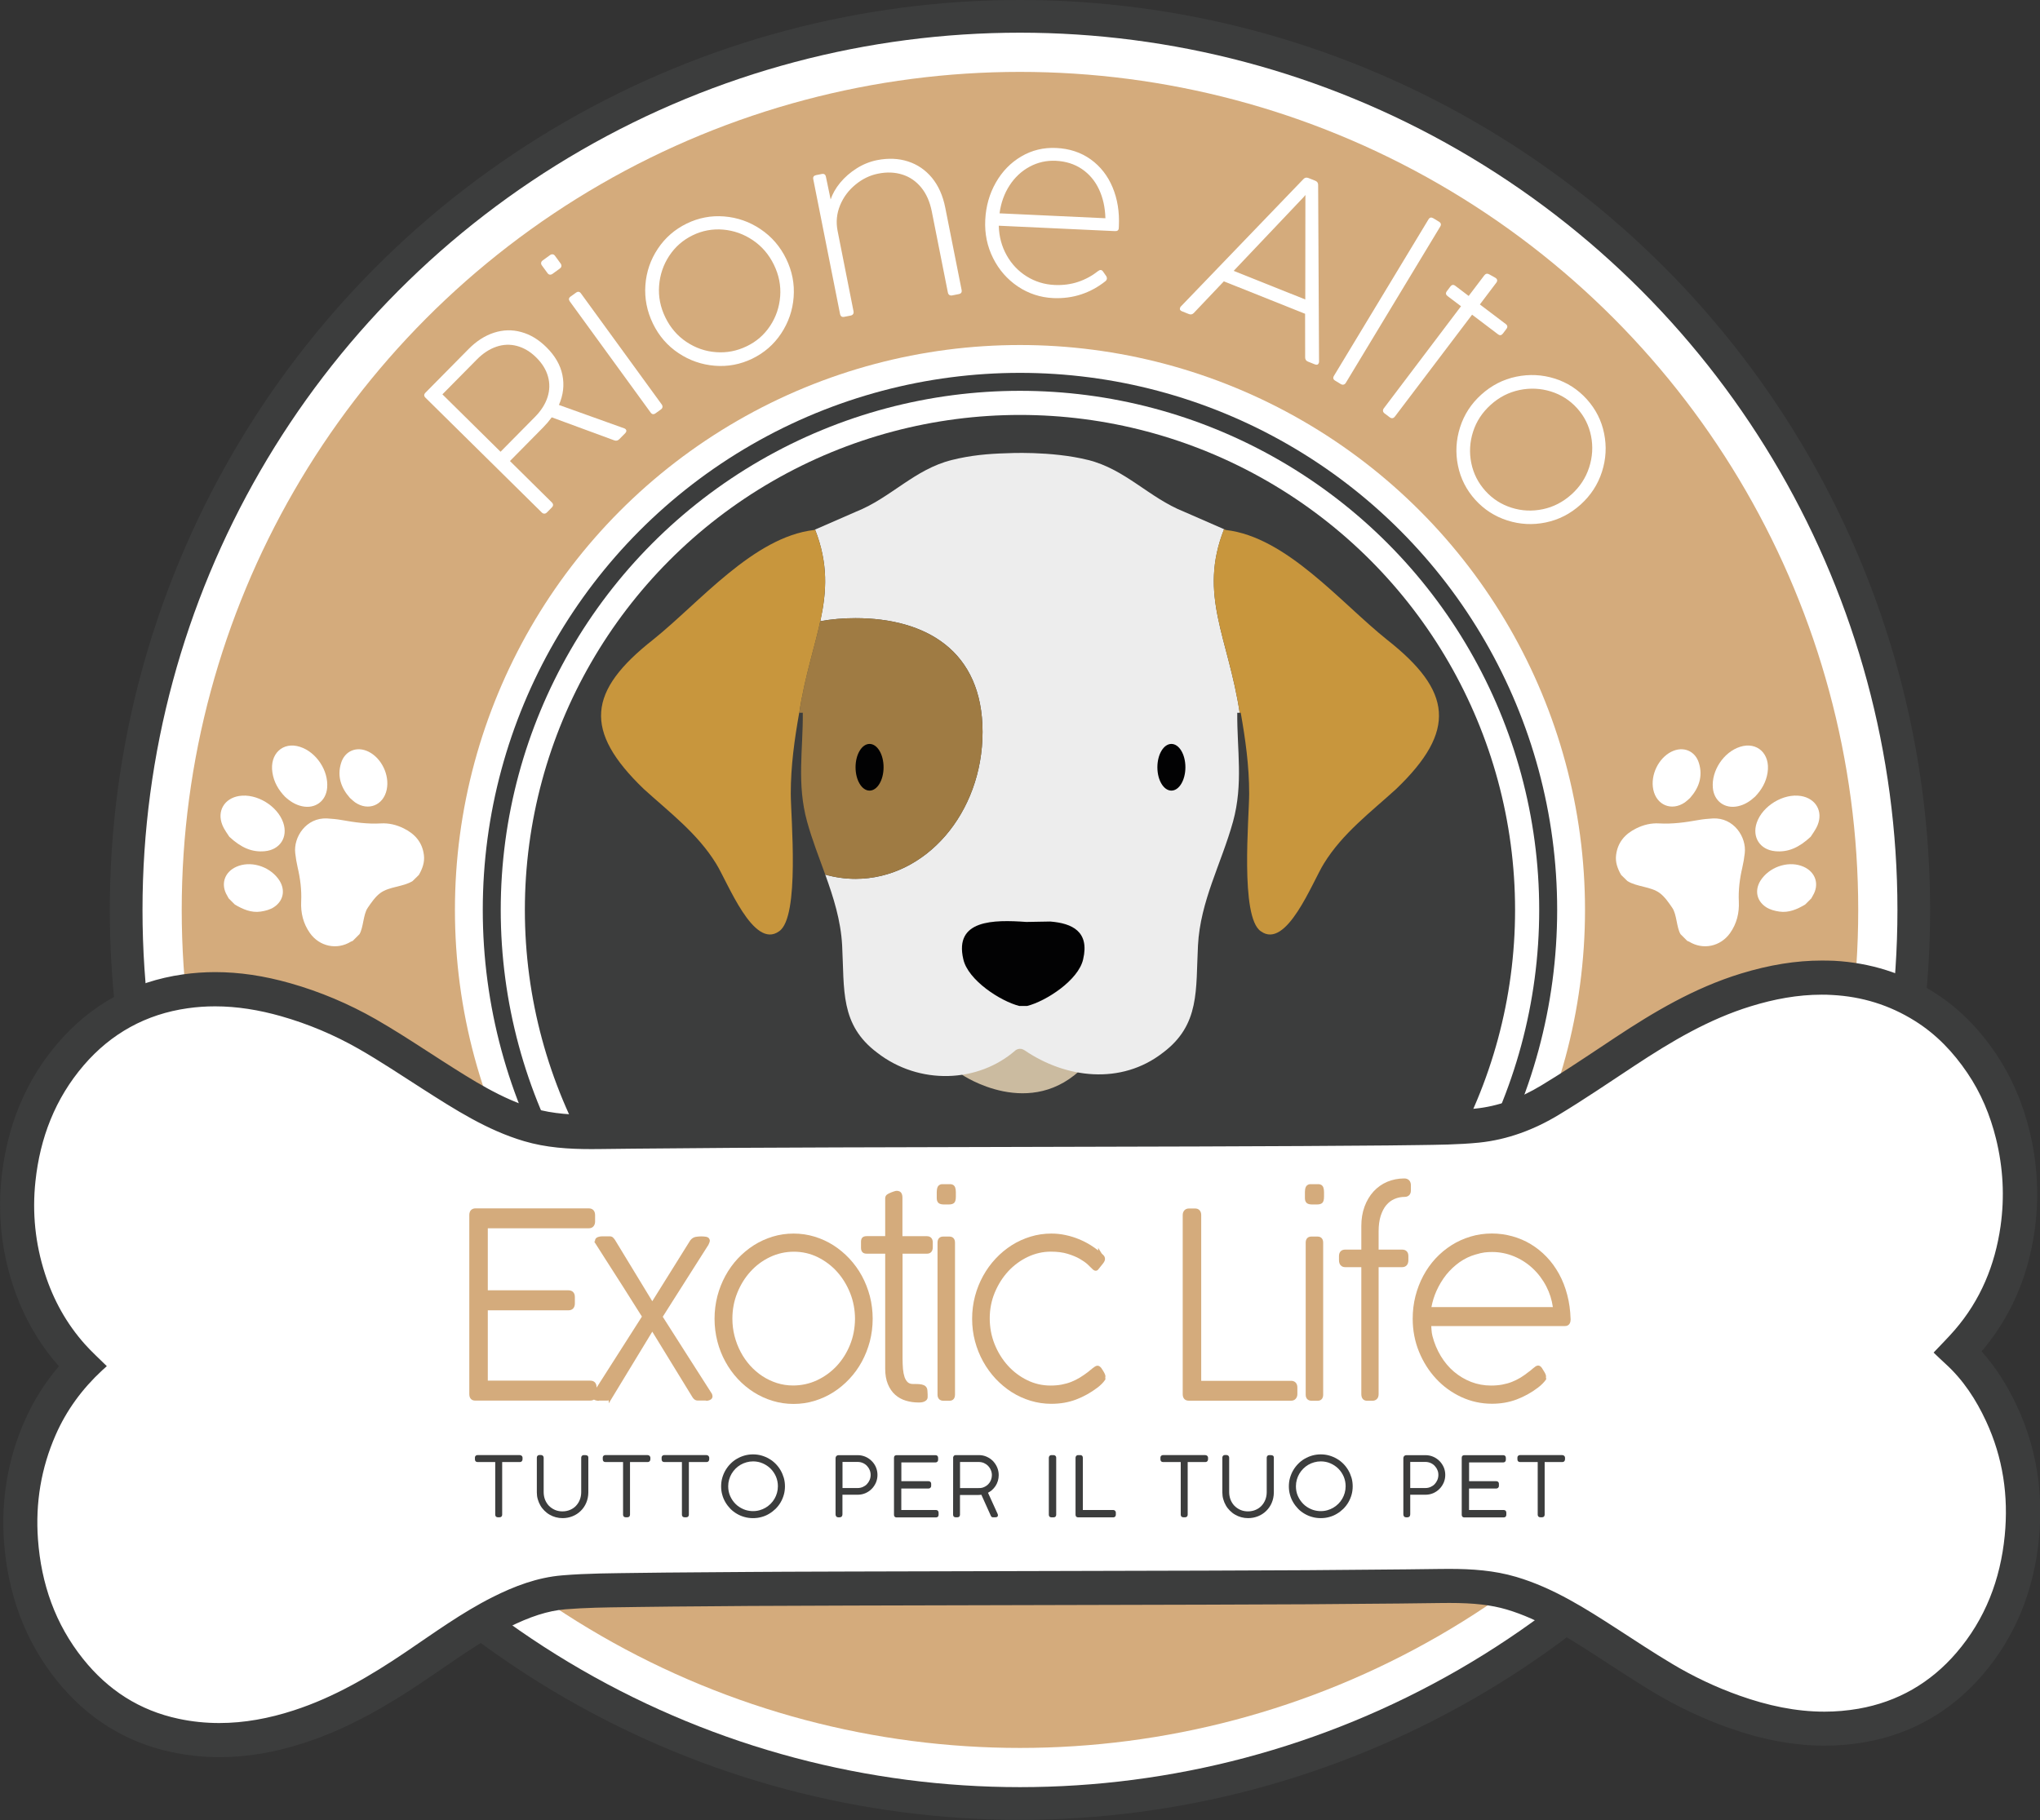 <svg xmlns="http://www.w3.org/2000/svg" xmlns:xlink="http://www.w3.org/1999/xlink" id="Livello_1" x="0px" y="0px" viewBox="0 0 340.71 304.06" style="enable-background:new 0 0 340.71 304.06;" xml:space="preserve"><rect x="0" y="0" width="340.71" height="304.06" fill="#333333" stroke="none"/><style type="text/css">	.st0{fill:#3C3D3D;}	.st1{fill:#FFFFFF;}	.st2{fill:#D4AB7C;}	.st3{fill:#CBBBA0;}	.st4{fill:#EDEDED;}	.st5{fill:#C8963D;}	.st6{fill:#020203;}	.st7{fill:#9F7B43;}</style><g>	<g>		<circle class="st0" cx="170.35" cy="152.01" r="152.01"></circle>	</g>	<g>		<circle class="st1" cx="170.35" cy="152.01" r="146.55"></circle>	</g>	<g>		<circle class="st2" cx="170.35" cy="152.01" r="140"></circle>	</g>	<g>		<circle class="st1" cx="170.35" cy="152.01" r="94.37"></circle>	</g>	<g>		<circle class="st0" cx="170.35" cy="152.01" r="89.72"></circle>	</g>	<g>		<circle class="st1" cx="170.35" cy="152.01" r="86.72"></circle>	</g>	<g>		<path class="st1" d="M90.91,85.81c-0.15,0-0.3-0.06-0.43-0.2L71.06,66.44c-0.28-0.28-0.28-0.56,0.01-0.85l7.17-7.26   c1.33-1.35,2.75-2.26,4.27-2.75c1.52-0.49,3.03-0.53,4.54-0.11c1.51,0.41,2.91,1.25,4.2,2.53c1.44,1.42,2.34,2.97,2.68,4.64   c0.34,1.67,0.15,3.34-0.58,5.01l10.88,3.9c0.12,0.04,0.21,0.09,0.27,0.16c0.09,0.09,0.12,0.19,0.11,0.31   c-0.01,0.12-0.08,0.24-0.19,0.35l-1,1.01c-0.24,0.24-0.51,0.3-0.82,0.19l-10.45-3.85c-0.44,0.6-0.91,1.15-1.42,1.67l-5.56,5.63   l6.98,6.9c0.29,0.29,0.29,0.57,0.02,0.85l-0.84,0.85C91.21,85.74,91.06,85.81,90.91,85.81z M91.45,66.34   c0.37-1.16,0.39-2.31,0.07-3.45c-0.32-1.14-0.97-2.19-1.95-3.16c-0.99-0.98-2.06-1.62-3.21-1.93c-1.15-0.31-2.3-0.27-3.45,0.12   s-2.23,1.09-3.25,2.12l-5.77,5.84l9.71,9.59l5.77-5.84C90.39,68.59,91.08,67.5,91.45,66.34z"></path>		<path class="st1" d="M91.82,45.88c-0.15-0.02-0.28-0.11-0.39-0.27l-0.92-1.26c-0.11-0.15-0.16-0.3-0.13-0.46   c0.02-0.15,0.11-0.28,0.27-0.39l1.21-0.88c0.15-0.11,0.31-0.15,0.46-0.13c0.15,0.02,0.28,0.11,0.39,0.27l0.92,1.26   c0.11,0.15,0.15,0.31,0.13,0.46c-0.02,0.15-0.11,0.28-0.27,0.39l-1.21,0.88C92.12,45.86,91.97,45.9,91.82,45.88z M110.64,68.02   c-0.02,0.15-0.11,0.28-0.27,0.39l-0.89,0.64c-0.32,0.23-0.6,0.18-0.83-0.15L95.17,50.36c-0.23-0.32-0.19-0.59,0.13-0.82l0.89-0.64   c0.33-0.24,0.61-0.2,0.84,0.12l13.49,18.55C110.62,67.71,110.67,67.87,110.64,68.02z"></path>		<path class="st1" d="M119.37,61.1c-2.19-0.18-4.21-0.88-6.05-2.11c-1.85-1.23-3.27-2.87-4.27-4.93c-1-2.07-1.42-4.21-1.26-6.43   s0.86-4.25,2.08-6.08c1.22-1.83,2.83-3.23,4.82-4.2c1.99-0.97,4.09-1.37,6.28-1.19c2.19,0.18,4.21,0.88,6.06,2.13   c1.85,1.24,3.28,2.9,4.28,4.96c1,2.06,1.41,4.19,1.24,6.4s-0.87,4.23-2.09,6.07s-2.83,3.23-4.82,4.2   C123.65,60.88,121.56,61.28,119.37,61.1z M128.61,54.46c0.99-1.49,1.55-3.14,1.69-4.95c0.14-1.81-0.21-3.57-1.05-5.29   c-0.83-1.7-2-3.07-3.51-4.09c-1.51-1.02-3.16-1.61-4.95-1.77c-1.79-0.15-3.49,0.16-5.11,0.95c-1.62,0.79-2.92,1.93-3.91,3.43   s-1.55,3.17-1.69,4.99s0.21,3.59,1.04,5.29c0.83,1.71,2,3.08,3.51,4.09c1.51,1.01,3.15,1.59,4.94,1.72   c1.79,0.14,3.5-0.19,5.13-0.98C126.32,57.08,127.62,55.95,128.61,54.46z"></path>		<path class="st1" d="M151.65,26.97c1.58,0.51,2.91,1.42,4,2.73c1.08,1.32,1.82,2.97,2.22,4.98l2.73,13.74   c0.08,0.4-0.07,0.63-0.46,0.71l-1.11,0.22c-0.19,0.04-0.34,0.01-0.47-0.07c-0.13-0.08-0.21-0.22-0.25-0.41l-2.69-13.56   c-0.32-1.6-0.9-2.93-1.75-3.97c-0.85-1.04-1.89-1.77-3.14-2.17s-2.6-0.46-4.07-0.16c-1.37,0.27-2.63,0.88-3.78,1.83   c-1.16,0.95-2.02,2.1-2.58,3.47c-0.56,1.37-0.7,2.78-0.41,4.26L142.55,52c0.04,0.19,0.01,0.34-0.07,0.47   c-0.09,0.13-0.22,0.21-0.41,0.25L141,52.93c-0.38,0.08-0.62-0.08-0.7-0.48l-4.47-22.5c-0.08-0.38,0.08-0.61,0.46-0.69l0.94-0.19   c0.4-0.08,0.63,0.07,0.71,0.46l0.79,3.79c0.31-0.94,0.84-1.88,1.6-2.8c0.76-0.92,1.68-1.72,2.76-2.4   c1.08-0.68,2.21-1.13,3.41-1.37C148.36,26.39,150.07,26.46,151.65,26.97z"></path>		<path class="st1" d="M170,47.86c-1.78-1.2-3.16-2.78-4.14-4.74c-0.98-1.96-1.42-4.08-1.31-6.36c0.11-2.3,0.7-4.38,1.77-6.26   c1.07-1.88,2.5-3.34,4.26-4.37c1.77-1.04,3.7-1.5,5.79-1.41c2.24,0.1,4.17,0.74,5.8,1.91c1.62,1.17,2.84,2.73,3.65,4.67   c0.81,1.94,1.16,4.1,1.05,6.47l-0.02,0.38c-0.03,0.32-0.24,0.48-0.63,0.46l-19.41-0.9c0.05,1.82,0.49,3.46,1.32,4.94   c0.83,1.48,1.95,2.66,3.35,3.53s2.95,1.35,4.65,1.43c1.4,0.06,2.72-0.11,3.94-0.52c1.22-0.41,2.34-1.02,3.35-1.82   c0.15-0.11,0.29-0.17,0.41-0.16c0.16,0.01,0.3,0.1,0.41,0.28l0.51,0.73c0.09,0.14,0.13,0.28,0.12,0.41   c-0.01,0.16-0.09,0.31-0.24,0.44c-1.21,0.97-2.55,1.71-4.02,2.2s-3.04,0.7-4.7,0.63C173.76,49.7,171.78,49.05,170,47.86z    M183.54,31.61c-0.67-1.42-1.62-2.54-2.86-3.38c-1.23-0.83-2.69-1.29-4.36-1.37c-1.55-0.07-3.01,0.26-4.36,0.99   c-1.35,0.73-2.47,1.77-3.35,3.13c-0.88,1.36-1.44,2.91-1.67,4.66l17.68,0.82C184.57,34.65,184.21,33.03,183.54,31.61z"></path>		<path class="st1" d="M220.25,60.67c-0.11,0.26-0.32,0.33-0.65,0.2l-1.15-0.46c-0.31-0.13-0.47-0.35-0.47-0.69l-0.01-7.3L204.4,47   l-5.02,5.29c-0.23,0.24-0.5,0.3-0.81,0.18l-1.15-0.46c-0.33-0.13-0.43-0.33-0.32-0.61c0.04-0.1,0.08-0.17,0.13-0.21l20.47-21.28   c0.23-0.24,0.51-0.3,0.83-0.17l1.13,0.45c0.33,0.13,0.49,0.36,0.49,0.7l0.15,29.52C220.3,60.51,220.28,60.6,220.25,60.67z    M218,50.03l0.02-17.05l0.01-0.41l-0.26,0.31l-11.73,12.37L218,50.03z"></path>		<path class="st1" d="M224.4,64.25c-0.15,0.04-0.3,0.01-0.47-0.09l-0.94-0.57c-0.34-0.2-0.4-0.48-0.19-0.82l15.77-26.11   c0.2-0.34,0.47-0.4,0.81-0.2l0.94,0.57c0.35,0.21,0.42,0.48,0.22,0.82l-15.77,26.11C224.67,64.12,224.54,64.22,224.4,64.25z"></path>		<path class="st1" d="M232.56,69.86c-0.15,0.02-0.3-0.03-0.45-0.14l-0.87-0.66c-0.15-0.11-0.24-0.25-0.26-0.4   c-0.02-0.15,0.03-0.3,0.14-0.45l12.89-17.05l-2.25-1.7c-0.31-0.24-0.35-0.51-0.11-0.82l0.59-0.78c0.24-0.31,0.51-0.35,0.82-0.11   l2.23,1.69l2.61-3.44c0.22-0.29,0.49-0.35,0.82-0.17l1,0.56c0.18,0.1,0.28,0.22,0.32,0.37c0.03,0.15-0.01,0.3-0.13,0.46   l-2.75,3.64l4.32,3.27c0.31,0.24,0.35,0.51,0.11,0.82l-0.59,0.78c-0.24,0.31-0.51,0.35-0.82,0.11l-4.32-3.27L232.96,69.6   C232.84,69.75,232.71,69.84,232.56,69.86z"></path>		<path class="st1" d="M243.5,77.79c-0.44-2.15-0.32-4.29,0.35-6.4c0.67-2.11,1.85-3.94,3.55-5.47c1.71-1.54,3.65-2.54,5.83-2.99   s4.32-0.35,6.42,0.31s3.89,1.82,5.38,3.47c1.48,1.65,2.45,3.55,2.88,5.7c0.44,2.15,0.32,4.29-0.36,6.41   c-0.68,2.12-1.87,3.95-3.58,5.49c-1.7,1.53-3.63,2.52-5.8,2.97c-2.17,0.45-4.31,0.34-6.41-0.33s-3.89-1.82-5.38-3.47   C244.9,81.84,243.94,79.94,243.5,77.79z M252.45,84.82c1.7,0.54,3.44,0.62,5.22,0.25s3.37-1.2,4.79-2.47   c1.41-1.27,2.39-2.77,2.95-4.51s0.67-3.49,0.32-5.25c-0.35-1.76-1.13-3.31-2.33-4.64s-2.67-2.27-4.38-2.8   c-1.72-0.53-3.47-0.61-5.26-0.24c-1.79,0.38-3.39,1.2-4.79,2.47c-1.42,1.28-2.4,2.78-2.95,4.51c-0.55,1.73-0.65,3.47-0.29,5.23   c0.36,1.76,1.15,3.31,2.36,4.65C249.29,83.35,250.74,84.28,252.45,84.82z"></path>	</g>	<g>		<circle class="st0" cx="170.35" cy="152.01" r="82.69"></circle>	</g>	<g>		<g>			<path class="st3" d="M160.68,179.55c0,0,11.52,7.86,20.46-1.48l-10.87-4.55L160.68,179.55z"></path>		</g>		<g>			<path class="st4" d="M206.64,119.08h0.41c-1.89-12.54-6.95-19.67-2.61-30.67l-6.71-2.93c-5.85-2.34-9.75-7.07-15.98-8.63    c-6.24-1.56-13.64-1.13-13.64-1.13c-3.03,0.08-6,0.34-9.15,1.13c-6.24,1.56-10.13,6.29-15.98,8.63l-6.85,2.99    c2.23,5.71,1.94,10.38,0.87,15.31c1.87-0.35,3.85-0.51,5.89-0.51c11.72,0,21.21,5.44,21.21,19s-9.5,24.55-21.21,24.55    c-1.75,0-3.44-0.25-5.06-0.71c1.37,3.8,2.59,7.62,2.82,11.82c0.39,7.41-0.39,13.25,5.85,17.93c7.02,5.46,16.87,5.07,23.1-0.39    c0,0,0.69-0.57,1.53,0c6.84,4.67,16.09,5.85,23.1,0.39c6.24-4.68,5.46-10.52,5.85-17.93c0.39-7.41,3.9-13.64,5.85-20.66    C207.67,130.95,206.59,125.27,206.64,119.08z"></path>		</g>		<g>			<path class="st5" d="M231.64,106.86c-7.8-6.24-16.76-17.15-26.9-18.32l-0.31-0.14c-4.34,11,0.73,18.13,2.61,30.67h0.18    c0.78,4.41,1.41,8.87,1.41,13.51c0,3.9-1.56,20.66,1.95,23c4.29,3.12,8.58-8.18,10.52-11.3c3.12-5.07,7.8-8.57,12.08-12.47    C243.33,122.07,242.55,115.44,231.64,106.86z"></path>		</g>		<g>			<path class="st6" d="M175.4,153.95c3.7,0.29,6.59,1.69,5.5,6.31c-0.78,3.51-6.24,7.02-9.36,7.8h-1.29    c-3.12-0.78-8.57-4.29-9.36-7.8c-1.56-6.63,5.07-6.63,10.52-6.24L175.4,153.95z"></path>		</g>		<g>			<g>				<path class="st6" d="M197.98,128.18c0,2.15-1.05,3.9-2.34,3.9s-2.34-1.74-2.34-3.9c0-2.15,1.05-3.9,2.34-3.9     S197.98,126.02,197.98,128.18z"></path>			</g>		</g>		<g>			<path class="st7" d="M164.1,122.27c0-13.56-9.5-19-21.21-19c-2.04,0-4.02,0.17-5.89,0.51c-0.98,4.54-2.61,9.3-3.51,15.3h0.59    c0.05,6.19-1.03,11.87,0.72,18.19c0.84,3.04,1.98,5.93,3.03,8.84c1.62,0.46,3.32,0.71,5.06,0.71    C154.61,146.81,164.1,135.82,164.1,122.27z"></path>		</g>		<g>			<path class="st5" d="M136.13,88.47l-0.16,0.07c-10.13,1.17-19.1,12.08-26.89,18.32c-10.91,8.58-11.69,15.2-1.56,24.95    c4.29,3.9,8.96,7.4,12.08,12.47c1.95,3.12,6.24,14.42,10.52,11.3c3.51-2.34,1.95-19.1,1.95-23c0-4.64,0.63-9.11,1.41-13.51h0.01    C135.37,106.56,140.42,99.44,136.13,88.47z"></path>		</g>		<g>			<path class="st6" d="M147.57,128.18c0,2.15-1.05,3.9-2.34,3.9c-1.29,0-2.34-1.74-2.34-3.9c0-2.15,1.05-3.9,2.34-3.9    C146.52,124.28,147.57,126.02,147.57,128.18z"></path>		</g>	</g>	<g>		<g>			<g>				<g>					<path class="st1" d="M69.96,146.16c0.58-1.02,0.99-2.09,0.84-3.3c-0.26-2.15-1.51-3.56-3.39-4.48c-1.19-0.59-2.48-0.9-3.8-0.82      c-2.23,0.13-4.4-0.18-6.58-0.57c-0.79-0.14-1.59-0.21-2.39-0.26c-3.5-0.18-5.65,3.11-5.33,5.81c0.09,0.79,0.22,1.59,0.4,2.36      c0.44,1.88,0.68,3.76,0.59,5.7c-0.09,1.91,0.34,3.7,1.47,5.29c1.59,2.23,4.49,2.86,6.82,1.43c0.1-0.06,0.21-0.09,0.32-0.13      c0.38-0.38,0.76-0.76,1.13-1.13c0.67-1.14,0.62-3.3,1.37-4.39c0.61-0.89,1.25-1.84,2.09-2.47c1.5-1.11,3.82-1.02,5.41-2.01      C69.27,146.85,69.61,146.51,69.96,146.16z"></path>				</g>				<g>					<path class="st1" d="M39.22,151.11c1.33,0.79,2.73,1.41,4.31,1.18c0.77-0.11,1.6-0.33,2.23-0.75c1.73-1.15,1.95-3.13,0.66-4.8      c-1.63-2.12-4.67-2.96-6.96-1.93c-2,0.9-2.65,2.96-1.51,4.83c0.09,0.14,0.16,0.29,0.24,0.44      C38.54,150.42,38.88,150.77,39.22,151.11z"></path>				</g>				<g>					<path class="st1" d="M38.3,139.79c1.93,1.79,3.75,2.63,5.95,2.41c2.53-0.25,3.87-2.35,3.06-4.75      c-0.96-2.83-4.47-4.95-7.39-4.47c-2.46,0.41-3.72,2.54-2.78,4.85C37.48,138.67,38.07,139.4,38.3,139.79z"></path>				</g>				<g>					<path class="st1" d="M47.59,133.09c0.81,0.75,1.73,1.36,2.86,1.6c2.19,0.48,4-0.85,4.19-3.08c0.25-2.86-1.8-5.96-4.53-6.84      c-2.86-0.93-5.11,1.17-4.61,4.31C45.74,130.64,46.49,131.95,47.59,133.09z"></path>				</g>				<g>					<path class="st1" d="M58.44,133.3c0.34,0.3,0.58,0.54,0.86,0.74c2.21,1.52,4.75,0.49,5.29-2.14c0.5-2.41-0.86-5.24-3.03-6.32      c-1.95-0.97-3.97-0.17-4.6,1.91C56.27,129.74,57,131.67,58.44,133.3z"></path>				</g>			</g>		</g>		<g>			<g>				<g>					<path class="st1" d="M270.75,146.16c-0.58-1.02-0.99-2.09-0.84-3.3c0.26-2.15,1.51-3.56,3.39-4.48c1.19-0.59,2.48-0.9,3.8-0.82      c2.23,0.13,4.4-0.18,6.58-0.57c0.79-0.14,1.59-0.21,2.39-0.26c3.5-0.18,5.65,3.11,5.33,5.81c-0.09,0.79-0.22,1.59-0.4,2.36      c-0.44,1.88-0.68,3.76-0.59,5.7c0.09,1.91-0.34,3.7-1.47,5.29c-1.59,2.23-4.49,2.86-6.82,1.43c-0.1-0.06-0.21-0.09-0.32-0.13      c-0.38-0.38-0.76-0.76-1.13-1.13c-0.67-1.14-0.62-3.3-1.37-4.39c-0.61-0.89-1.25-1.84-2.09-2.47c-1.5-1.11-3.82-1.02-5.41-2.01      C271.44,146.85,271.1,146.51,270.75,146.16z"></path>				</g>				<g>					<path class="st1" d="M301.49,151.11c-1.33,0.79-2.73,1.41-4.31,1.18c-0.77-0.11-1.6-0.33-2.23-0.75      c-1.73-1.15-1.95-3.13-0.66-4.8c1.63-2.12,4.67-2.96,6.96-1.93c2,0.9,2.65,2.96,1.51,4.83c-0.09,0.14-0.16,0.29-0.24,0.44      C302.17,150.42,301.83,150.77,301.49,151.11z"></path>				</g>				<g>					<path class="st1" d="M302.41,139.79c-1.93,1.79-3.75,2.63-5.95,2.41c-2.53-0.25-3.87-2.35-3.06-4.75      c0.96-2.83,4.47-4.95,7.39-4.47c2.46,0.41,3.72,2.54,2.78,4.85C303.23,138.67,302.64,139.4,302.41,139.79z"></path>				</g>				<g>					<path class="st1" d="M293.12,133.09c-0.81,0.75-1.73,1.36-2.86,1.6c-2.19,0.48-4-0.85-4.19-3.08c-0.25-2.86,1.8-5.96,4.53-6.84      c2.86-0.93,5.11,1.17,4.61,4.31C294.97,130.64,294.22,131.95,293.12,133.09z"></path>				</g>				<g>					<path class="st1" d="M282.27,133.3c-0.34,0.3-0.58,0.54-0.86,0.74c-2.21,1.52-4.75,0.49-5.29-2.14      c-0.5-2.41,0.86-5.24,3.03-6.32c1.95-0.97,3.97-0.17,4.6,1.91C284.44,129.74,283.71,131.67,282.27,133.3z"></path>				</g>			</g>		</g>	</g>	<g>		<g>			<path class="st1" d="M36.63,290.7c-2.49,0-4.98-0.26-7.39-0.77c-7.02-1.49-12.94-5.19-17.58-10.99    c-4.81-6.01-7.56-13.27-8.17-21.58c-0.48-6.56,0.6-12.88,3.19-18.81c1.66-3.79,4.02-7.27,7.03-10.36    c-0.57-0.55-1.13-1.13-1.67-1.73c-3.25-3.63-5.69-7.94-7.26-12.81c-1.74-5.38-2.31-10.98-1.71-16.63    c0.86-8.15,3.81-15.19,8.74-20.93c5.05-5.88,11.48-9.4,19.12-10.49c1.62-0.23,3.29-0.35,4.97-0.35c3.78,0,7.64,0.57,11.78,1.75    c4.75,1.35,9.34,3.28,13.64,5.74c2.85,1.63,5.63,3.43,8.31,5.16c0.83,0.54,1.66,1.07,2.49,1.61l0.23,0.15    c5.26,3.36,10.23,6.54,15.96,8.24c3.6,1.06,7.28,1.21,10.41,1.21c0.48,0,0.96,0,1.44-0.01c4.47-0.06,8.95-0.09,13.42-0.13    c3.01-0.02,6.02-0.04,9.03-0.07c4.56-0.05,26.46-0.1,47.64-0.15c20.96-0.05,42.63-0.11,47.13-0.15c2.59-0.03,5.18-0.04,7.76-0.06    c3.78-0.02,7.68-0.05,11.52-0.1l1.02-0.01c2.99-0.04,6.07-0.08,9.02-0.39c4.08-0.42,8.18-1.85,12.17-4.26    c3.28-1.98,6.56-4.16,9.73-6.27c0.96-0.64,1.92-1.28,2.88-1.91c6-3.95,12.58-7.93,20.1-10.23c4.51-1.38,8.65-2.05,12.66-2.05    c0.62,0,1.25,0.02,1.87,0.05c5.5,0.29,10.61,1.89,15.19,4.76c3.7,2.32,6.85,5.43,9.62,9.52c2.35,3.46,4.09,7.46,5.18,11.88    c1.29,5.21,1.56,10.51,0.81,15.74c-1.05,7.28-3.84,13.59-8.32,18.77c-0.53,0.62-1.09,1.22-1.64,1.8    c2.93,2.69,5.32,6.09,7.31,10.39c2.94,6.35,4.07,13.27,3.36,20.57c-0.8,8.22-3.75,15.34-8.76,21.16    c-4.8,5.58-10.86,9.04-18.02,10.29c-2.02,0.35-4.1,0.53-6.17,0.53c0,0,0,0,0,0c-4.79,0-9.74-0.93-15.11-2.83    c-4.08-1.45-8.09-3.34-11.92-5.63c-2.44-1.46-4.84-3.02-7.17-4.53l-1.86-1.21c-5.09-3.29-10.35-6.69-16.25-8.43    c-3.61-1.07-7.26-1.21-10.36-1.21c-0.5,0-1,0-1.5,0.01c-4.63,0.07-9.34,0.1-13.89,0.14c-2.82,0.02-5.64,0.04-8.46,0.07    c-4.25,0.04-25.76,0.09-46.55,0.14c-20.78,0.05-42.27,0.1-46.51,0.14c-2.45,0.02-4.9,0.04-7.34,0.06    c-3.68,0.02-7.49,0.05-11.23,0.11l-1.98,0.03c-3.45,0.04-7.01,0.09-10.45,0.37c-3.24,0.27-6.62,1.34-10.63,3.36    c-4.02,2.03-7.69,4.55-11.57,7.21c-0.85,0.58-1.69,1.16-2.55,1.74c-5.35,3.62-11.84,7.65-19.46,10.12    C45.27,289.97,40.92,290.7,36.63,290.7z"></path>		</g>		<g>			<path class="st0" d="M304.26,166.17c0.57,0,1.14,0.01,1.72,0.05c4.98,0.26,9.58,1.67,13.83,4.33c3.6,2.25,6.43,5.24,8.77,8.7    c2.27,3.34,3.81,7.05,4.78,10.97c1.19,4.83,1.46,9.71,0.76,14.65c-0.93,6.49-3.34,12.33-7.65,17.32c-1.1,1.27-2.3,2.46-3.53,3.77    c0.64,0.61,1.3,1.26,1.99,1.88c2.97,2.7,5.11,6,6.78,9.6c2.81,6.06,3.76,12.46,3.11,19.1c-0.72,7.34-3.26,13.97-8.08,19.58    c-4.31,5.01-9.78,8.19-16.35,9.34c-1.91,0.33-3.81,0.49-5.68,0.49c-4.81,0-9.51-1.02-14.16-2.67c-3.99-1.41-7.79-3.22-11.4-5.39    c-3.03-1.81-5.98-3.77-8.95-5.69c-5.38-3.48-10.76-6.93-16.99-8.77c-3.66-1.08-7.39-1.33-11.16-1.33c-0.52,0-1.03,0-1.55,0.01    c-7.45,0.11-14.89,0.13-22.34,0.21c-8.49,0.09-84.57,0.2-93.06,0.29c-6.2,0.06-12.39,0.07-18.59,0.16    c-4.21,0.06-8.43,0.06-12.61,0.41c-4.13,0.34-7.98,1.79-11.68,3.66c-5.11,2.58-9.71,5.94-14.43,9.13    c-5.87,3.97-11.95,7.57-18.74,9.77c-4.09,1.33-8.22,2.11-12.42,2.11c-2.25,0-4.51-0.22-6.8-0.71c-6.54-1.39-11.79-4.8-15.94-9.98    c-4.68-5.85-7.01-12.59-7.55-20c-0.44-6.06,0.52-11.89,2.96-17.45c1.81-4.13,4.44-7.69,7.74-10.76c0.24-0.23,0.5-0.44,0.8-0.72    c-1.29-1.28-2.55-2.41-3.66-3.66c-3.07-3.44-5.26-7.4-6.67-11.78c-1.63-5.04-2.15-10.2-1.59-15.45    c0.77-7.25,3.3-13.82,8.07-19.38c4.56-5.31,10.4-8.54,17.36-9.52c1.53-0.22,3.05-0.32,4.57-0.32c3.7,0,7.37,0.61,11,1.64    c4.57,1.3,8.9,3.13,13,5.47c3.65,2.09,7.14,4.43,10.69,6.7c5.37,3.43,10.72,6.88,16.91,8.71c3.68,1.09,7.43,1.33,11.22,1.33    c0.49,0,0.99,0,1.48-0.01c7.48-0.1,14.96-0.12,22.44-0.2c9.06-0.09,85.71-0.21,94.77-0.3c6.43-0.06,12.86-0.06,19.29-0.16    c3.43-0.05,6.88-0.07,10.29-0.41c4.79-0.49,9.26-2.18,13.35-4.66c4.32-2.61,8.49-5.46,12.71-8.24    c6.09-4.02,12.33-7.73,19.37-9.89C296.3,166.91,300.23,166.17,304.26,166.17 M304.26,160.47c-4.3,0-8.71,0.71-13.49,2.17    c-7.87,2.41-14.67,6.51-20.84,10.58c-0.97,0.64-1.93,1.28-2.89,1.92c-3.14,2.09-6.4,4.25-9.63,6.2    c-3.62,2.19-7.32,3.49-10.98,3.86c-2.83,0.29-5.72,0.33-8.78,0.37l-1.01,0.01c-3.82,0.06-7.72,0.08-11.49,0.1    c-2.59,0.02-5.18,0.03-7.78,0.06c-4.49,0.04-26.16,0.1-47.12,0.15c-21.18,0.05-43.09,0.11-47.65,0.15    c-3.01,0.03-6.02,0.05-9.03,0.07c-4.4,0.03-8.95,0.07-13.43,0.13c-0.47,0.01-0.94,0.01-1.4,0.01c-2.93,0-6.35-0.13-9.6-1.09    c-5.34-1.58-10.14-4.65-15.23-7.9l-0.23-0.15c-0.83-0.53-1.65-1.06-2.48-1.6c-2.72-1.76-5.53-3.57-8.44-5.24    c-4.5-2.57-9.3-4.6-14.27-6.01c-4.4-1.25-8.51-1.86-12.56-1.86c-1.8,0-3.61,0.13-5.37,0.38c-8.34,1.18-15.37,5.04-20.88,11.45    c-5.32,6.19-8.49,13.76-9.42,22.49c-0.64,6.06-0.03,12.05,1.84,17.81c1.68,5.2,4.28,9.81,7.74,13.71    c-2.38,2.8-4.3,5.87-5.74,9.16c-2.79,6.35-3.94,13.13-3.43,20.16c0.65,8.9,3.6,16.69,8.79,23.16    c5.07,6.32,11.53,10.36,19.21,11.99c2.61,0.55,5.29,0.84,7.99,0.84c4.59,0,9.23-0.78,14.18-2.39c8-2.6,14.99-6.96,20.18-10.47    c0.86-0.58,1.71-1.16,2.56-1.75c3.8-2.61,7.39-5.07,11.24-7.02c3.67-1.86,6.72-2.83,9.58-3.07c3.34-0.27,6.69-0.32,10.25-0.36    c0.66-0.01,1.32-0.02,1.99-0.03c3.73-0.06,7.53-0.08,11.21-0.11c2.45-0.02,4.9-0.03,7.35-0.06c4.21-0.04,25.65-0.09,46.38-0.14    c20.85-0.05,42.41-0.1,46.68-0.14c2.82-0.03,5.64-0.05,8.46-0.07c4.55-0.03,9.26-0.07,13.91-0.14c0.49-0.01,0.98-0.01,1.46-0.01    c4.1,0,6.95,0.33,9.54,1.09c5.51,1.63,10.59,4.91,15.5,8.09c0.61,0.39,1.22,0.79,1.83,1.19c2.36,1.53,4.79,3.11,7.29,4.61    c3.99,2.38,8.17,4.36,12.43,5.87c5.68,2.01,10.94,2.99,16.06,2.99c2.24,0,4.48-0.19,6.66-0.57c7.83-1.36,14.46-5.15,19.7-11.24    c5.4-6.28,8.57-13.93,9.43-22.74c0.77-7.82-0.45-15.24-3.61-22.05c-1.69-3.64-3.66-6.7-5.97-9.27    c4.76-5.57,7.74-12.33,8.85-20.09c0.8-5.59,0.51-11.26-0.86-16.83c-1.17-4.75-3.06-9.06-5.59-12.8c-3-4.43-6.43-7.81-10.47-10.34    c-5-3.12-10.57-4.87-16.55-5.19C305.61,160.48,304.93,160.47,304.26,160.47L304.26,160.47z"></path>		</g>	</g>	<g>		<g>			<path class="st2" d="M118.82,232.73l-0.02-0.04c-1.36-2.14-2.73-4.29-4.12-6.45c-1.34-2.09-2.67-4.18-3.99-6.26    c0.55-0.87,1.07-1.71,1.58-2.5l1.59-2.5c0.52-0.81,1.02-1.6,1.51-2.38c0.49-0.77,0.98-1.55,1.48-2.33l1.47-2.31l0.01-0.03    c0.15-0.28,0.22-0.5,0.22-0.7l-0.01-0.06c-0.03-0.18-0.15-0.48-0.65-0.56c-0.51-0.08-1.08-0.08-1.68,0.02    c-0.37,0.06-0.69,0.27-0.95,0.62l-0.01,0.02c-1.1,1.74-2.2,3.51-3.29,5.27c-0.97,1.57-1.99,3.2-3.02,4.84l-6.24-10.26l-0.02-0.03    c-0.13-0.17-0.24-0.3-0.33-0.38c-0.13-0.11-0.31-0.17-0.52-0.17h-1.28c-0.23,0-0.46,0.04-0.68,0.12c-0.43,0.16-0.5,0.47-0.5,0.64    c0,0.03,0,0.07,0.01,0.1h-0.15l1.81,2.84c0.97,1.51,1.97,3.08,3.02,4.72c1.01,1.58,2.07,3.26,3.15,4.99l-7.57,11.87v-0.05    c0-0.71-0.39-1.12-1.06-1.12H81.47V218.9h13.48c0.34,0,0.6-0.11,0.79-0.32c0.18-0.21,0.27-0.48,0.27-0.81v-1.08    c0-0.39-0.11-0.68-0.32-0.87c-0.19-0.17-0.44-0.26-0.74-0.26H81.47v-10.36h16.84c0.35,0,0.63-0.11,0.81-0.33    c0.18-0.21,0.27-0.48,0.27-0.81v-1.05c0-0.72-0.39-1.14-1.06-1.14H79.42c-0.3,0-0.54,0.09-0.73,0.26    c-0.2,0.19-0.31,0.48-0.31,0.86v29.91c0,0.35,0.09,0.62,0.27,0.81c0.18,0.18,0.4,0.27,0.67,0.27h19.26    c0.25,0,0.45-0.06,0.62-0.16c0.07,0.04,0.14,0.08,0.22,0.1c0.1,0.03,0.19,0.06,0.29,0.07c0.12,0.02,0.16,0.03,0.19,0.03    c0.06,0,0.11-0.01,0.17-0.04h1.38c0.08,0,0.15-0.01,0.22-0.03v0.49l7.27-11.97l6.75,11.01l0.02,0.03    c0.23,0.31,0.49,0.46,0.76,0.46h1.38c0.06,0.03,0.12,0.04,0.19,0.04c0.16,0,0.33-0.04,0.51-0.12c0.3-0.13,0.41-0.34,0.44-0.5    l0.01-0.08c0-0.16-0.04-0.33-0.11-0.49L118.82,232.73z"></path>		</g>		<g>			<path class="st2" d="M143.94,213.14c-0.57-1.05-1.28-2.02-2.08-2.88c-0.81-0.86-1.71-1.61-2.68-2.23    c-0.98-0.62-2.03-1.1-3.15-1.44c-1.12-0.34-2.29-0.51-3.49-0.51c-1.2,0-2.38,0.17-3.49,0.51c-1.11,0.34-2.17,0.82-3.15,1.44    c-0.97,0.62-1.87,1.37-2.68,2.23c-0.8,0.86-1.5,1.83-2.07,2.88c-0.57,1.05-1.03,2.2-1.34,3.4c-0.31,1.21-0.47,2.48-0.47,3.77    c0,1.3,0.16,2.56,0.47,3.77c0.31,1.21,0.76,2.35,1.34,3.4c0.57,1.05,1.27,2.02,2.07,2.88c0.8,0.86,1.7,1.61,2.68,2.23    c0.98,0.62,2.03,1.1,3.15,1.44c1.12,0.34,2.29,0.51,3.49,0.51c1.2,0,2.38-0.17,3.49-0.51c1.11-0.34,2.17-0.82,3.15-1.44    c0.97-0.62,1.88-1.37,2.68-2.23c0.81-0.86,1.51-1.83,2.08-2.88c0.57-1.05,1.02-2.19,1.34-3.4c0.31-1.21,0.47-2.48,0.47-3.77    c0-1.29-0.16-2.56-0.47-3.77C144.96,215.33,144.51,214.19,143.94,213.14z M141.96,224.68c-0.54,1.34-1.3,2.53-2.23,3.53    c-0.94,1-2.04,1.8-3.29,2.38c-1.24,0.58-2.59,0.87-3.99,0.87c-0.94,0-1.84-0.14-2.69-0.41c-0.85-0.27-1.67-0.66-2.42-1.15    c-0.75-0.49-1.44-1.09-2.06-1.77c-0.61-0.69-1.15-1.45-1.58-2.28c-0.44-0.83-0.78-1.72-1.02-2.65c-0.24-0.93-0.36-1.91-0.36-2.9    c0-1.51,0.27-2.96,0.81-4.3c0.54-1.35,1.28-2.55,2.21-3.57c0.92-1.02,2.02-1.84,3.27-2.43c1.24-0.59,2.59-0.89,3.99-0.89    c1.4,0,2.74,0.31,3.97,0.91c1.23,0.61,2.33,1.43,3.24,2.45c0.92,1.02,1.65,2.23,2.19,3.58c0.53,1.35,0.8,2.8,0.8,4.3    C142.78,221.88,142.51,223.34,141.96,224.68z"></path>		</g>		<g>			<path class="st2" d="M154.81,206.52h-4.09v-6.45c0-0.3-0.06-0.56-0.18-0.76c-0.15-0.24-0.41-0.37-0.78-0.37    c-0.11,0-0.25,0.03-0.43,0.09c-0.15,0.05-0.31,0.11-0.45,0.16c-0.15,0.06-0.28,0.11-0.39,0.17c-0.05,0.02-0.1,0.05-0.15,0.08    c-0.08,0.04-0.16,0.09-0.22,0.14c-0.18,0.15-0.28,0.36-0.28,0.61v6.32h-3.08c-0.3,0-0.52,0.06-0.68,0.19    c-0.19,0.15-0.28,0.41-0.28,0.76v0.99c0,0.34,0.09,0.6,0.26,0.76c0.17,0.16,0.39,0.23,0.7,0.23h3.08v19.21    c0,1,0.15,1.87,0.45,2.59c0.3,0.72,0.71,1.32,1.23,1.78c0.51,0.45,1.11,0.78,1.79,0.98c0.66,0.2,1.37,0.3,2.1,0.3    c0.08,0,0.19,0,0.34-0.01c0.16-0.01,0.32-0.04,0.48-0.09c0.17-0.05,0.31-0.13,0.44-0.24c0.17-0.14,0.26-0.34,0.26-0.57v-0.44    c0-0.09-0.01-0.21-0.02-0.35c0-0.17-0.02-0.33-0.04-0.47c-0.04-0.23-0.15-0.42-0.32-0.57c-0.15-0.12-0.35-0.21-0.62-0.27    c-0.24-0.05-0.56-0.08-0.98-0.08h-0.45c-0.38,0-0.67-0.09-0.89-0.29c-0.23-0.21-0.4-0.5-0.53-0.85    c-0.13-0.39-0.22-0.84-0.27-1.36c-0.04-0.53-0.07-1.11-0.07-1.73v-17.54h4.09c0.6,0,0.96-0.4,0.96-1.08v-0.85    C155.77,206.9,155.41,206.52,154.81,206.52z"></path>		</g>		<g>			<path class="st2" d="M158.79,197.83l-1.47,0l-0.04,0c-0.42,0.05-0.61,0.3-0.69,0.49c-0.09,0.22-0.14,0.48-0.14,0.8v1.08    c0,0.47,0.2,0.7,0.36,0.82c0.2,0.14,0.49,0.2,0.9,0.2h0.71c0.44,0,0.73-0.08,0.92-0.25c0.2-0.18,0.3-0.52,0.3-1.04v-0.8    c0-0.3-0.04-0.56-0.12-0.77C159.44,198.14,159.25,197.88,158.79,197.83z"></path>		</g>		<g>			<path class="st2" d="M158.56,206.58h-1.04c-0.59,0-0.94,0.38-0.94,1.02v25.39c0,0.64,0.37,1.02,0.98,1.02h1.02    c0.58,0,0.92-0.38,0.92-1.02V207.6C159.5,206.96,159.15,206.58,158.56,206.58z"></path>		</g>		<g>			<path class="st2" d="M184.44,229.36c-0.1-0.2-0.27-0.47-0.5-0.81l-0.02-0.03c-0.35-0.4-0.65-0.48-1.08-0.2    c-0.13,0.08-0.26,0.18-0.4,0.29c-0.14,0.11-0.28,0.23-0.43,0.35c-0.13,0.11-0.24,0.21-0.33,0.27c-0.44,0.33-0.88,0.64-1.33,0.91    c-0.44,0.27-0.92,0.51-1.42,0.71c-0.5,0.2-1.05,0.35-1.62,0.46c-0.57,0.11-1.2,0.16-1.87,0.16c-1.36,0-2.67-0.3-3.89-0.9    c-1.22-0.6-2.31-1.42-3.23-2.44c-0.92-1.02-1.67-2.23-2.21-3.58c-0.54-1.35-0.81-2.8-0.81-4.31c0-1.51,0.28-2.96,0.84-4.3    c0.56-1.35,1.32-2.55,2.25-3.56c0.94-1.01,2.04-1.82,3.26-2.4c1.22-0.58,2.52-0.88,3.86-0.88c1.07,0,2.01,0.12,2.79,0.36    c0.79,0.24,1.47,0.52,2.03,0.84c0.55,0.32,1,0.63,1.33,0.94c0.35,0.33,0.59,0.56,0.74,0.72c0.21,0.22,0.4,0.33,0.6,0.33    c0.15,0,0.28-0.06,0.38-0.16l0.84-1.05c0.22-0.28,0.33-0.52,0.33-0.75c0-0.25-0.09-0.47-0.25-0.63c-0.09-0.09-0.19-0.19-0.3-0.29    l-0.59-0.94v0.43c-0.38-0.3-0.79-0.59-1.22-0.86c-0.63-0.4-1.31-0.74-2.01-1.03c-0.71-0.29-1.45-0.52-2.22-0.68    c-0.77-0.17-1.57-0.25-2.37-0.25c-1.19,0-2.36,0.17-3.47,0.51c-1.11,0.34-2.17,0.82-3.15,1.44c-0.97,0.62-1.88,1.37-2.68,2.23    c-0.81,0.86-1.51,1.83-2.09,2.88c-0.58,1.05-1.04,2.19-1.36,3.4c-0.32,1.21-0.48,2.48-0.48,3.77c0,1.3,0.16,2.56,0.48,3.76    c0.32,1.2,0.78,2.34,1.36,3.39c0.58,1.05,1.29,2.02,2.09,2.88c0.81,0.86,1.71,1.61,2.68,2.23c0.98,0.62,2.03,1.1,3.15,1.44    c1.12,0.34,2.29,0.51,3.47,0.51c1.5,0,2.89-0.24,4.14-0.72c1.25-0.47,2.42-1.13,3.5-1.94c0.58-0.43,1.02-0.87,1.33-1.33    l0.06-0.09v-0.11c0-0.06-0.01-0.13-0.03-0.19c0.03-0.07,0.03-0.14,0.03-0.19C184.63,229.8,184.57,229.61,184.44,229.36z"></path>		</g>		<g>			<path class="st2" d="M215.65,230.68h-15.03v-27.69c0-0.35-0.1-0.62-0.29-0.82c-0.18-0.19-0.43-0.28-0.74-0.28h-1.02    c-0.32,0-0.58,0.11-0.77,0.32c-0.18,0.21-0.27,0.47-0.27,0.78v29.91c0,0.7,0.37,1.1,1.02,1.1h17.09c0.31,0,0.56-0.1,0.75-0.31    c0.19-0.21,0.29-0.47,0.29-0.79v-1.1c0-0.35-0.1-0.63-0.29-0.83C216.2,230.78,215.95,230.68,215.65,230.68z"></path>		</g>		<g>			<path class="st2" d="M220.28,197.83l-1.47,0l-0.04,0c-0.42,0.05-0.61,0.3-0.69,0.49c-0.09,0.21-0.14,0.48-0.14,0.8v1.08    c0,0.47,0.2,0.7,0.36,0.82c0.2,0.14,0.49,0.2,0.9,0.2h0.71c0.44,0,0.73-0.08,0.92-0.25c0.2-0.18,0.3-0.52,0.3-1.04v-0.8    c0-0.3-0.04-0.56-0.12-0.77C220.93,198.14,220.74,197.88,220.28,197.83z"></path>		</g>		<g>			<path class="st2" d="M220.05,206.58h-1.04c-0.59,0-0.94,0.38-0.94,1.02v25.39c0,0.64,0.37,1.02,0.98,1.02h1.02    c0.58,0,0.92-0.38,0.92-1.02V207.6C220.99,206.96,220.64,206.58,220.05,206.58z"></path>		</g>		<g>			<path class="st2" d="M234.55,196.87c-1.02,0-1.98,0.19-2.86,0.56c-0.88,0.37-1.65,0.92-2.29,1.62c-0.64,0.7-1.14,1.55-1.5,2.52    c-0.36,0.97-0.54,2.07-0.54,3.26v3.93h-2.71c-0.3,0-0.55,0.09-0.73,0.27c-0.19,0.19-0.29,0.46-0.29,0.81v0.68    c0,0.36,0.09,0.64,0.27,0.85c0.19,0.21,0.44,0.32,0.75,0.32h2.71v21.2c0,0.71,0.35,1.12,0.96,1.12h0.92    c0.27,0,0.51-0.09,0.7-0.27c0.21-0.19,0.31-0.48,0.31-0.85v-21.2h3.95c0.31,0,0.56-0.11,0.75-0.32c0.18-0.21,0.27-0.49,0.27-0.85    v-0.68c0-0.35-0.1-0.63-0.29-0.81c-0.18-0.18-0.43-0.27-0.73-0.27h-3.95v-3.05c0-1,0.12-1.88,0.35-2.6    c0.23-0.71,0.54-1.31,0.93-1.78c0.39-0.46,0.85-0.81,1.37-1.03c0.53-0.23,1.11-0.35,1.73-0.35c0.27,0,0.51-0.09,0.7-0.26    c0.14-0.13,0.31-0.37,0.31-0.79v-0.9c0-0.33-0.1-0.6-0.28-0.81C235.15,196.98,234.88,196.87,234.55,196.87z"></path>		</g>		<g>			<path class="st2" d="M262.31,220.32c-0.04-1.41-0.23-2.76-0.56-4.01c-0.33-1.26-0.79-2.44-1.37-3.49    c-0.58-1.05-1.27-2.01-2.07-2.84c-0.8-0.84-1.69-1.55-2.65-2.13c-0.96-0.58-2-1.02-3.09-1.32c-1.09-0.3-2.23-0.46-3.39-0.46    c-1.24,0-2.44,0.17-3.57,0.51c-1.13,0.34-2.2,0.82-3.18,1.44c-0.98,0.62-1.88,1.37-2.68,2.23c-0.79,0.86-1.48,1.83-2.04,2.88    c-0.56,1.05-1,2.19-1.31,3.4c-0.31,1.21-0.46,2.48-0.46,3.79c0,1.94,0.36,3.8,1.06,5.51c0.7,1.71,1.66,3.23,2.86,4.51    c1.19,1.29,2.61,2.31,4.2,3.05c1.6,0.74,3.32,1.12,5.12,1.12c1.48,0,2.87-0.24,4.13-0.72c1.25-0.47,2.44-1.13,3.51-1.94    c0.3-0.22,0.56-0.45,0.78-0.67c0.22-0.22,0.41-0.44,0.56-0.65l0.07-0.09v-0.12c0-0.06-0.01-0.14-0.04-0.22    c0.02-0.06,0.02-0.11,0.02-0.16c0-0.16-0.06-0.35-0.19-0.59c-0.1-0.19-0.27-0.46-0.5-0.82c-0.34-0.47-0.69-0.5-1.08-0.24    c-0.12,0.08-0.24,0.18-0.38,0.29c-0.13,0.11-0.27,0.22-0.41,0.35c-0.13,0.11-0.25,0.2-0.37,0.28l-0.03,0.02    c-0.41,0.33-0.84,0.63-1.29,0.91c-0.45,0.27-0.93,0.51-1.43,0.71c-0.5,0.2-1.04,0.35-1.63,0.46c-0.58,0.11-1.22,0.16-1.89,0.16    c-1.16,0-2.28-0.21-3.32-0.61c-1.04-0.41-2-0.98-2.85-1.7c-0.85-0.72-1.59-1.6-2.2-2.61c-0.61-1.01-1.09-2.14-1.4-3.35    c-0.08-0.33-0.14-0.68-0.16-1.06c-0.01-0.23-0.03-0.43-0.04-0.61h22.33c0.59,0,0.94-0.4,0.94-1.06    C262.33,220.43,262.32,220.37,262.31,220.32z M239.07,218.37c0.17-0.94,0.46-1.85,0.84-2.71c0.44-0.98,0.99-1.89,1.63-2.7    c0.65-0.8,1.4-1.51,2.23-2.1c0.83-0.58,1.74-1.02,2.7-1.29l0.01,0c0.58-0.18,1.08-0.29,1.48-0.34c0.41-0.05,0.83-0.07,1.26-0.07    c1.26,0,2.49,0.25,3.65,0.73c1.16,0.48,2.21,1.16,3.12,2.01c0.91,0.85,1.68,1.87,2.28,3.04c0.54,1.05,0.91,2.2,1.08,3.42H239.07z     M262.31,220.33c0,0.01,0,0.02,0,0.02h0C262.31,220.35,262.31,220.34,262.31,220.33z"></path>		</g>	</g>	<g>		<g>			<path class="st0" d="M87.12,243.2c-0.08-0.07-0.19-0.11-0.31-0.11h-7.06c-0.16,0-0.26,0.06-0.31,0.12    c-0.06,0.05-0.12,0.15-0.12,0.31v0.28c0,0.28,0.17,0.45,0.43,0.45h2.96v8.79c0,0.27,0.17,0.44,0.44,0.44h0.28    c0.27,0,0.44-0.17,0.44-0.44v-8.79h2.94c0.18,0,0.29-0.07,0.34-0.14c0.08-0.08,0.12-0.19,0.12-0.32l0-0.3    C87.26,243.37,87.21,243.27,87.12,243.2z"></path>		</g>		<g>			<path class="st0" d="M97.77,243.09h-0.26c-0.17,0-0.27,0.07-0.32,0.12c-0.08,0.08-0.12,0.19-0.12,0.31v5.76    c0,0.45-0.08,0.87-0.23,1.26c-0.15,0.39-0.37,0.73-0.64,1.02c-0.27,0.29-0.61,0.52-0.99,0.68c-0.76,0.33-1.77,0.34-2.54,0    c-0.38-0.17-0.71-0.4-0.99-0.68c-0.28-0.29-0.49-0.63-0.65-1.02c-0.15-0.39-0.23-0.82-0.23-1.27v-5.76    c0-0.13-0.05-0.24-0.14-0.32c-0.09-0.08-0.19-0.11-0.29-0.11h-0.29c-0.17,0-0.27,0.08-0.32,0.14c-0.07,0.08-0.1,0.18-0.1,0.29    v5.83c0,0.39,0.05,0.78,0.16,1.14c0.1,0.36,0.25,0.71,0.43,1.02c0.18,0.32,0.41,0.61,0.67,0.87c0.26,0.26,0.55,0.49,0.87,0.67    c0.32,0.19,0.66,0.33,1.03,0.43c0.37,0.1,0.75,0.15,1.14,0.15c0.59,0,1.15-0.11,1.67-0.32c0.52-0.21,0.98-0.51,1.36-0.89    c0.39-0.38,0.7-0.83,0.92-1.35c0.22-0.52,0.34-1.09,0.35-1.7v-5.86c0-0.17-0.08-0.27-0.14-0.32    C97.99,243.13,97.89,243.09,97.77,243.09z"></path>		</g>		<g>			<path class="st0" d="M108.47,243.2c-0.08-0.07-0.19-0.11-0.31-0.11h-7.06c-0.16,0-0.26,0.06-0.31,0.12    c-0.06,0.05-0.12,0.15-0.12,0.31v0.28c0,0.28,0.17,0.45,0.43,0.45h2.96v8.79c0,0.27,0.17,0.44,0.44,0.44h0.28    c0.27,0,0.44-0.17,0.44-0.44v-8.79h2.94c0.18,0,0.29-0.07,0.34-0.14c0.08-0.08,0.12-0.19,0.12-0.32l0-0.3    C108.6,243.37,108.55,243.27,108.47,243.2z"></path>		</g>		<g>			<path class="st0" d="M118.3,243.2c-0.08-0.07-0.19-0.11-0.31-0.11h-7.06c-0.16,0-0.26,0.06-0.31,0.12    c-0.06,0.05-0.12,0.15-0.12,0.31v0.28c0,0.28,0.17,0.45,0.43,0.45h2.96v8.79c0,0.27,0.17,0.44,0.44,0.44h0.28    c0.27,0,0.44-0.17,0.44-0.44v-8.79h2.94c0.18,0,0.29-0.07,0.34-0.14c0.08-0.08,0.12-0.19,0.12-0.32l0-0.3    C118.43,243.37,118.38,243.27,118.3,243.2z"></path>		</g>		<g>			<path class="st0" d="M130.36,245.61c-0.23-0.39-0.51-0.76-0.83-1.08c-0.32-0.32-0.68-0.6-1.08-0.83    c-0.39-0.23-0.82-0.41-1.27-0.54c-0.91-0.26-1.94-0.25-2.83,0c-0.45,0.13-0.88,0.31-1.27,0.54c-0.4,0.23-0.76,0.51-1.08,0.84    c-0.32,0.32-0.6,0.69-0.83,1.08c-0.23,0.39-0.41,0.82-0.54,1.27c-0.13,0.45-0.19,0.93-0.19,1.42c0,0.49,0.06,0.96,0.19,1.41    c0.12,0.45,0.3,0.87,0.54,1.27c0.23,0.39,0.51,0.75,0.83,1.08c0.32,0.32,0.68,0.6,1.08,0.83c0.39,0.23,0.82,0.41,1.27,0.53    c0.45,0.13,0.93,0.19,1.42,0.19c0.49,0,0.96-0.06,1.42-0.19c0.45-0.12,0.88-0.3,1.27-0.54c0.39-0.23,0.75-0.51,1.08-0.83    c0.32-0.32,0.6-0.68,0.83-1.07c0.23-0.39,0.41-0.82,0.54-1.27c0.13-0.45,0.19-0.93,0.19-1.41c0-0.49-0.06-0.96-0.19-1.42    C130.77,246.43,130.59,246,130.36,245.61z M129.92,248.29c0,0.38-0.05,0.75-0.15,1.11c-0.1,0.35-0.24,0.69-0.42,0.99    c-0.18,0.31-0.4,0.59-0.65,0.84c-0.25,0.25-0.54,0.47-0.84,0.65c-0.31,0.18-0.64,0.32-0.99,0.42c-0.88,0.25-1.89,0.18-2.72-0.18    c-0.5-0.22-0.95-0.51-1.32-0.89c-0.37-0.37-0.67-0.82-0.89-1.32c-0.22-0.5-0.32-1.04-0.32-1.62c0-0.38,0.05-0.75,0.15-1.1    c0.1-0.35,0.24-0.69,0.42-0.99c0.18-0.3,0.4-0.59,0.65-0.84c0.25-0.25,0.53-0.47,0.84-0.65c0.31-0.18,0.64-0.32,1-0.42    c0.35-0.1,0.72-0.15,1.1-0.15c0.57,0,1.11,0.11,1.61,0.33c0.5,0.22,0.95,0.52,1.32,0.89c0.37,0.37,0.67,0.82,0.89,1.32    C129.81,247.18,129.92,247.73,129.92,248.29z"></path>		</g>		<g>			<path class="st0" d="M145.58,244.07c-0.3-0.3-0.65-0.54-1.05-0.71c-0.4-0.17-0.83-0.26-1.29-0.26h-3.19    c-0.14,0-0.26,0.05-0.36,0.14c-0.09,0.09-0.14,0.22-0.14,0.36v9.39c0,0.31,0.18,0.5,0.49,0.5h0.16c0.31,0,0.5-0.19,0.5-0.5v-3.28    h2.56c0.45,0,0.88-0.09,1.28-0.26c0.39-0.17,0.74-0.41,1.04-0.71c0.3-0.3,0.53-0.65,0.71-1.05c0.17-0.4,0.26-0.83,0.26-1.29    c0-0.46-0.09-0.89-0.26-1.29C146.12,244.71,145.88,244.36,145.58,244.07z M145.41,246.4c0,0.3-0.06,0.59-0.17,0.85    c-0.11,0.26-0.27,0.5-0.46,0.7c-0.19,0.2-0.42,0.35-0.69,0.47c-0.26,0.11-0.54,0.17-0.84,0.17h-2.54v-4.36h2.54    c0.3,0,0.58,0.06,0.84,0.17c0.26,0.11,0.5,0.27,0.69,0.47c0.19,0.2,0.35,0.43,0.46,0.7C145.35,245.81,145.41,246.1,145.41,246.4z    "></path>		</g>		<g>			<path class="st0" d="M156.31,252.26h-5.78v-3.59h4.54c0.17,0,0.27-0.07,0.33-0.13c0.05-0.06,0.12-0.16,0.12-0.31v-0.34    c0-0.19-0.08-0.29-0.14-0.34c-0.08-0.07-0.18-0.1-0.3-0.1h-4.54v-3.14h5.69c0.18,0,0.28-0.07,0.34-0.13    c0.07-0.08,0.11-0.19,0.11-0.31v-0.33c0-0.27-0.17-0.44-0.45-0.44h-6.49c-0.12,0-0.22,0.04-0.3,0.1    c-0.09,0.08-0.13,0.19-0.13,0.34v9.53c0,0.13,0.04,0.24,0.12,0.32c0.08,0.07,0.17,0.11,0.28,0.11h6.61    c0.27,0,0.44-0.17,0.44-0.43v-0.35C156.76,252.43,156.58,252.26,156.31,252.26z"></path>		</g>		<g>			<path class="st0" d="M166.26,248.26c0.17-0.26,0.31-0.55,0.4-0.86c0.09-0.31,0.14-0.64,0.14-0.97c0-0.46-0.09-0.89-0.26-1.29    c-0.17-0.4-0.41-0.75-0.7-1.06c-0.3-0.3-0.65-0.54-1.05-0.72c-0.4-0.18-0.84-0.27-1.3-0.27h-3.88c-0.13,0-0.22,0.04-0.29,0.11    c-0.05,0.06-0.09,0.13-0.13,0.24l-0.01,9.61c0,0.27,0.17,0.43,0.43,0.43h0.29c0.27,0,0.43-0.17,0.43-0.43v-3.3h3.09    c0.13,0,0.24-0.01,0.34-0.02c0.05-0.01,0.09-0.01,0.14-0.02l1.59,3.53c0.07,0.16,0.19,0.24,0.35,0.24c0.16,0,0.28,0,0.37,0    c0.1,0,0.18-0.01,0.23-0.03c0.12-0.03,0.18-0.11,0.2-0.16c0.02-0.05,0.03-0.1,0.03-0.17c0-0.06-0.02-0.12-0.05-0.2l-1.61-3.54    c0.22-0.12,0.43-0.26,0.63-0.42C165.88,248.75,166.09,248.52,166.26,248.26z M165.66,246.43c0,0.24-0.04,0.47-0.11,0.69    s-0.17,0.42-0.3,0.6c-0.13,0.18-0.29,0.34-0.47,0.47c-0.18,0.13-0.38,0.24-0.6,0.31c-0.15,0.05-0.3,0.08-0.45,0.09    c-0.17,0.01-0.34,0.01-0.51,0.01h-2.88v-4.36h3.14c0.3,0,0.59,0.06,0.85,0.17c0.26,0.12,0.5,0.28,0.69,0.47    c0.19,0.2,0.35,0.43,0.46,0.7C165.6,245.85,165.66,246.13,165.66,246.43z"></path>		</g>		<g>			<path class="st0" d="M175.96,243.09h-0.35c-0.17,0-0.27,0.07-0.32,0.13c-0.08,0.08-0.12,0.19-0.12,0.31v9.53    c0,0.27,0.17,0.43,0.44,0.43h0.35c0.27,0,0.44-0.17,0.44-0.43v-9.53c0-0.17-0.07-0.27-0.13-0.32    C176.19,243.13,176.08,243.09,175.96,243.09z"></path>		</g>		<g>			<path class="st0" d="M185.92,252.26h-5.07v-8.74c0-0.13-0.04-0.24-0.12-0.32c-0.05-0.05-0.15-0.11-0.31-0.11h-0.35    c-0.17,0-0.27,0.07-0.32,0.13c-0.08,0.08-0.12,0.19-0.12,0.31v9.53c0,0.27,0.17,0.43,0.43,0.43h5.86c0.16,0,0.26-0.07,0.32-0.12    c0.08-0.08,0.12-0.19,0.12-0.31v-0.35c0-0.17-0.07-0.27-0.13-0.32C186.15,252.3,186.04,252.26,185.92,252.26z"></path>		</g>		<g>			<path class="st0" d="M201.61,243.2c-0.08-0.07-0.19-0.11-0.31-0.11h-7.06c-0.16,0-0.26,0.06-0.31,0.12    c-0.06,0.05-0.12,0.15-0.12,0.31v0.28c0,0.28,0.17,0.45,0.43,0.45h2.96v8.79c0,0.27,0.17,0.44,0.44,0.44h0.28    c0.27,0,0.44-0.17,0.44-0.44v-8.79h2.94c0.18,0,0.29-0.07,0.34-0.14c0.08-0.08,0.12-0.19,0.12-0.32l0-0.3    C201.75,243.37,201.7,243.27,201.61,243.2z"></path>		</g>		<g>			<path class="st0" d="M212.25,243.09H212c-0.17,0-0.27,0.07-0.32,0.12c-0.08,0.08-0.12,0.19-0.12,0.31v5.76    c0,0.45-0.08,0.87-0.23,1.26c-0.15,0.39-0.37,0.73-0.64,1.02c-0.27,0.29-0.61,0.52-0.99,0.68c-0.76,0.33-1.77,0.34-2.54,0    c-0.38-0.17-0.71-0.4-0.99-0.68c-0.28-0.29-0.49-0.63-0.65-1.02c-0.15-0.39-0.23-0.82-0.23-1.27v-5.76    c0-0.13-0.05-0.24-0.14-0.32c-0.09-0.08-0.19-0.11-0.29-0.11h-0.29c-0.17,0-0.27,0.08-0.32,0.14c-0.07,0.08-0.1,0.18-0.1,0.29    v5.83c0,0.39,0.05,0.78,0.16,1.14c0.1,0.36,0.25,0.71,0.43,1.02c0.18,0.32,0.41,0.61,0.67,0.87c0.26,0.26,0.55,0.49,0.87,0.67    c0.32,0.19,0.66,0.33,1.03,0.43c0.37,0.1,0.75,0.15,1.14,0.15c0.59,0,1.15-0.11,1.67-0.32c0.52-0.21,0.98-0.51,1.36-0.89    c0.39-0.38,0.7-0.83,0.92-1.35c0.22-0.52,0.34-1.09,0.35-1.7v-5.86c0-0.17-0.08-0.27-0.14-0.32    C212.48,243.13,212.37,243.09,212.25,243.09z"></path>		</g>		<g>			<path class="st0" d="M225.18,245.61c-0.23-0.39-0.51-0.76-0.83-1.08c-0.32-0.32-0.68-0.6-1.08-0.83    c-0.39-0.23-0.82-0.41-1.27-0.54c-0.91-0.26-1.94-0.25-2.83,0c-0.45,0.13-0.88,0.31-1.27,0.54c-0.4,0.23-0.76,0.51-1.08,0.84    c-0.32,0.32-0.6,0.69-0.83,1.08c-0.23,0.39-0.41,0.82-0.54,1.27c-0.13,0.45-0.19,0.93-0.19,1.42c0,0.49,0.06,0.96,0.19,1.41    c0.12,0.45,0.3,0.87,0.54,1.27c0.23,0.39,0.51,0.75,0.83,1.08s0.68,0.6,1.08,0.83c0.39,0.23,0.82,0.41,1.27,0.53    c0.45,0.13,0.93,0.19,1.42,0.19c0.49,0,0.96-0.06,1.42-0.19c0.45-0.12,0.88-0.3,1.27-0.54c0.39-0.23,0.75-0.51,1.08-0.83    c0.32-0.32,0.6-0.68,0.83-1.07c0.23-0.39,0.41-0.82,0.54-1.27c0.13-0.45,0.19-0.93,0.19-1.41c0-0.49-0.06-0.96-0.19-1.42    C225.59,246.43,225.41,246,225.18,245.61z M224.74,248.29c0,0.38-0.05,0.75-0.15,1.11c-0.1,0.35-0.24,0.69-0.42,0.99    c-0.18,0.31-0.4,0.59-0.65,0.84c-0.25,0.25-0.54,0.47-0.84,0.65c-0.31,0.18-0.64,0.32-0.99,0.42c-0.88,0.25-1.89,0.18-2.72-0.18    c-0.5-0.22-0.95-0.51-1.32-0.89s-0.67-0.82-0.89-1.32c-0.22-0.5-0.32-1.04-0.32-1.62c0-0.38,0.05-0.75,0.15-1.1    c0.1-0.35,0.24-0.69,0.42-0.99c0.18-0.3,0.4-0.59,0.65-0.84c0.25-0.25,0.53-0.47,0.84-0.65c0.31-0.18,0.64-0.32,1-0.42    c0.35-0.1,0.72-0.15,1.1-0.15c0.57,0,1.11,0.11,1.61,0.33c0.5,0.22,0.95,0.52,1.32,0.89c0.37,0.37,0.67,0.82,0.89,1.32    C224.63,247.18,224.74,247.73,224.74,248.29z"></path>		</g>		<g>			<path class="st0" d="M240.41,244.07c-0.3-0.3-0.65-0.54-1.05-0.71c-0.4-0.17-0.83-0.26-1.29-0.26h-3.19    c-0.14,0-0.26,0.05-0.36,0.14c-0.09,0.09-0.14,0.22-0.14,0.36v9.39c0,0.31,0.18,0.5,0.49,0.5h0.16c0.31,0,0.5-0.19,0.5-0.5v-3.28    h2.56c0.45,0,0.88-0.09,1.28-0.26c0.39-0.17,0.74-0.41,1.04-0.71c0.3-0.3,0.53-0.65,0.71-1.05c0.17-0.4,0.26-0.83,0.26-1.29    c0-0.46-0.09-0.89-0.26-1.29C240.94,244.71,240.7,244.36,240.41,244.07z M240.23,246.4c0,0.3-0.06,0.59-0.17,0.85    c-0.11,0.26-0.27,0.5-0.46,0.7c-0.19,0.2-0.42,0.35-0.69,0.47c-0.26,0.11-0.54,0.17-0.84,0.17h-2.54v-4.36h2.54    c0.3,0,0.58,0.06,0.84,0.17c0.26,0.11,0.5,0.27,0.69,0.47c0.19,0.2,0.35,0.43,0.46,0.7C240.18,245.81,240.23,246.1,240.23,246.4z    "></path>		</g>		<g>			<path class="st0" d="M251.13,252.26h-5.78v-3.59h4.54c0.17,0,0.27-0.07,0.33-0.13c0.05-0.06,0.12-0.16,0.12-0.31v-0.34    c0-0.19-0.08-0.29-0.14-0.34c-0.08-0.07-0.18-0.1-0.3-0.1h-4.54v-3.14h5.69c0.18,0,0.28-0.07,0.34-0.13    c0.07-0.08,0.11-0.19,0.11-0.31v-0.33c0-0.27-0.17-0.44-0.45-0.44h-6.49c-0.12,0-0.22,0.04-0.3,0.1    c-0.09,0.08-0.13,0.19-0.13,0.34v9.53c0,0.13,0.04,0.24,0.12,0.32c0.08,0.07,0.17,0.11,0.28,0.11h6.61    c0.27,0,0.44-0.17,0.44-0.43v-0.35C251.58,252.43,251.41,252.26,251.13,252.26z"></path>		</g>		<g>			<path class="st0" d="M261.38,243.5c-0.01-0.13-0.06-0.23-0.15-0.3c-0.08-0.07-0.19-0.11-0.31-0.11h-7.06    c-0.16,0-0.26,0.06-0.31,0.12c-0.06,0.05-0.12,0.15-0.12,0.31v0.28c0,0.28,0.17,0.45,0.43,0.45h2.96v8.79    c0,0.27,0.17,0.44,0.44,0.44h0.28c0.27,0,0.44-0.17,0.44-0.44v-8.79h2.94c0.18,0,0.29-0.07,0.34-0.14    c0.08-0.08,0.12-0.19,0.12-0.32L261.38,243.5z"></path>		</g>	</g></g></svg>